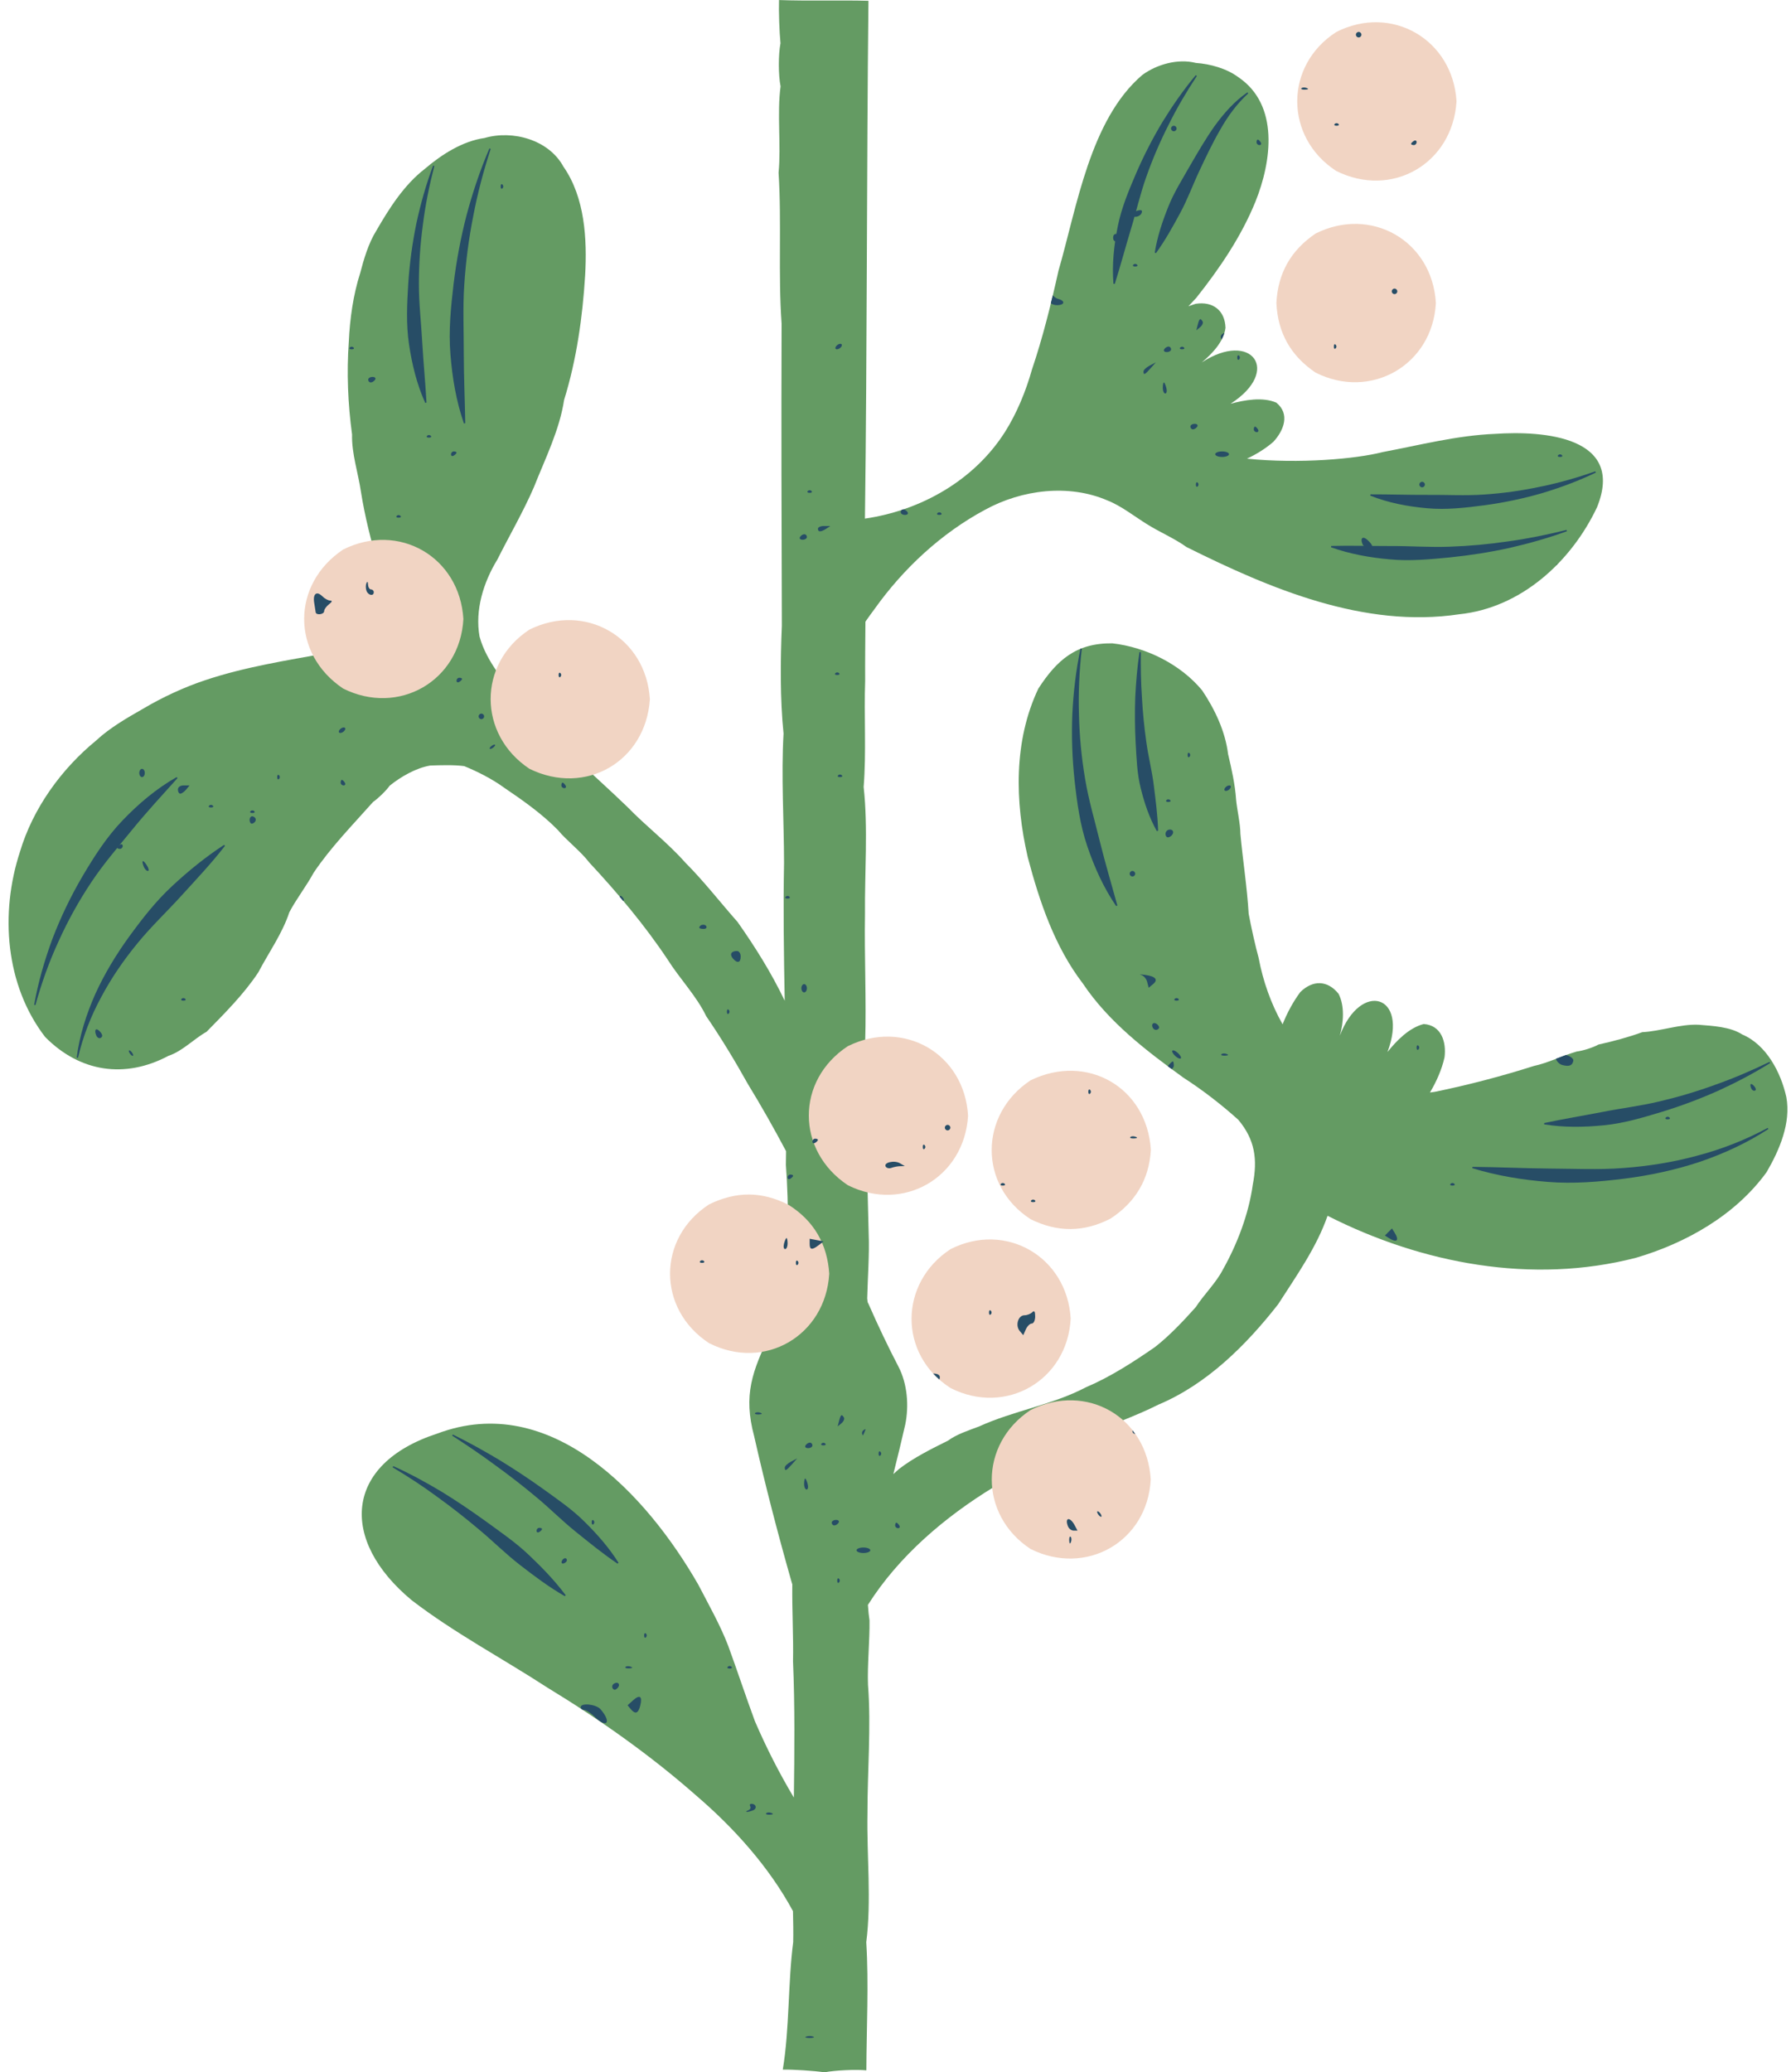 <?xml version="1.0" encoding="UTF-8"?><svg xmlns="http://www.w3.org/2000/svg" xmlns:xlink="http://www.w3.org/1999/xlink" height="465.5" preserveAspectRatio="xMidYMid meet" version="1.0" viewBox="-1.9 0.0 402.5 465.5" width="402.5" zoomAndPan="magnify"><g id="change1_1"><path d="M395.11,263.32c-7.02,9.66-18.03,15.89-29.32,19.22c-23.31,6.03-48.12,1.35-69.34-9.43 c-2.49,7.17-7.05,13.55-11.11,19.88c-7.19,9.19-15.99,17.95-26.89,22.54c-5.29,2.68-11.24,4.63-16.58,7.19 c-6.75,3.64-14.07,6.93-20.38,11.3c-11.02,6.71-21.42,15.55-28.34,26.5c0.09,1.32,0.21,2.55,0.36,3.48 c0.07,4.32-0.51,10.13-0.34,14.46c0.73,9.41-0.14,19.52-0.12,28.92c-0.18,9.41,0.93,19.53-0.27,28.92 c0.58,9.34,0.05,19.42,0.02,28.78c-2.37-0.24-7.06-0.01-9.4,0.44c-2.33-0.34-7.03-0.65-9.38-0.61c1.53-9.2,1.14-19.39,2.34-28.64 c0.05-2.2,0-4.56-0.05-6.96c-5.39-9.96-13.29-18.72-21.77-25.98c-10.32-9.09-21.74-17.12-33.47-24.26 c-10.07-6.55-20.92-12.27-30.46-19.61c-16.22-13.45-15.3-30.58,5.78-37.43c25.53-9.6,47.08,13.78,58.65,33.96 c2.28,4.4,4.92,9.05,6.7,13.69c2.03,5.54,3.97,11.44,6.02,16.98c2.53,5.87,5.45,11.63,8.75,17.14c0.13-10.23,0.24-20.56-0.19-30.61 c0.12-5.51-0.24-11.49-0.16-17.27c-0.06-0.19-0.11-0.39-0.17-0.57c-3.06-10.75-5.93-21.76-8.39-32.66 c-2.52-9.36-0.43-14.69,3.58-23.04c1.41-2.96,2.71-6.04,3.95-9.15c0.06-9.36,0.29-19.5-0.41-28.8c0.02-1.03,0.02-2.07,0.04-3.1 c-2.72-5.13-5.59-10.2-8.59-15.1c-2.86-5.13-6.04-10.39-9.36-15.23c-2.18-4.53-5.97-8.44-8.63-12.66 c-5.16-7.76-11.3-15.04-17.64-21.85c-1.95-2.56-5.04-4.87-7.11-7.35c-3.51-3.58-7.9-6.68-12.04-9.47c-2.58-1.9-5.99-3.63-8.96-4.84 c-2.27-0.31-5.38-0.21-7.66-0.13c-3.2,0.55-6.6,2.51-9.1,4.53c-0.77,1.1-2.61,2.89-3.72,3.64c-4.53,5.1-9.55,10.22-13.37,15.92 c-1.55,2.89-3.95,5.97-5.46,8.88c-1.55,4.73-4.69,9.15-6.99,13.52c-3.2,4.83-7.56,9.2-11.61,13.32c-2.78,1.54-5.46,4.39-8.52,5.38 c-9.8,5.22-19.91,3.71-27.75-4.21c-8.98-11.65-10.16-27.84-5.68-41.56c2.91-9.77,9.27-18.6,17.11-25.02c3.03-2.84,7-5.13,10.59-7.17 c4.31-2.56,9.19-4.83,13.96-6.41c8.83-2.96,18.27-4.43,27.4-6.09c2.12-0.68,5.15-1,7.32-1.5c2.94-1.12,6.69-1.49,9.75-2.16 C84.7,132.52,81,121.6,79.22,110.5c-0.6-4.15-2.12-8.66-2-12.89c-0.93-6.83-1.23-13.97-0.73-20.85c0.23-5.1,0.99-10.56,2.56-15.43 c0.8-3.09,1.89-6.76,3.61-9.49c2.92-5.05,6.24-10.31,10.93-13.92c3.74-3.2,8.45-6.22,13.4-6.92c6.35-1.85,14.46,0.4,17.74,6.45 c4.82,6.91,5.33,16.26,4.87,24.42c-0.58,9.39-1.93,18.97-4.73,27.98c-1.02,6.77-4.3,13.3-6.8,19.63 c-2.37,5.46-5.53,10.91-8.21,16.24c-3.11,5.09-5.05,11.3-3.99,17.28c1.59,5.81,5.99,10.51,9.45,15.26 c7.36,8.29,15.9,15.41,23.85,23.08c4.06,4.21,9.02,7.99,12.88,12.37c4.13,4.12,7.95,9.04,11.82,13.42 c3.94,5.59,7.62,11.47,10.58,17.67c-0.19-10.33-0.35-20.66-0.15-30.93c-0.01-9.44-0.66-19.63-0.11-29.08 c-0.79-7.71-0.71-16.48-0.38-24.24c-0.08-22.49-0.14-45.3-0.06-67.86c-0.8-11.07,0.03-22.79-0.68-33.9 c0.6-6.09-0.38-13.27,0.45-19.38c-0.51-2.54-0.52-7.11-0.02-9.69c-0.25-2.5-0.41-7.18-0.33-9.71c6.3,0.24,13.79,0,20.1,0.17 c-0.42,38.79-0.28,77.53-0.79,116.32c12.59-1.82,24.57-8.61,31.47-19.46c2.68-4.23,4.71-9.2,6.06-14.01 c2.43-7.17,4.32-14.8,5.96-22.19c4.16-14.32,7.08-33.91,18.82-43.98c3.28-2.42,8.06-3.75,12.07-2.72c3.23,0.22,6.91,1.25,9.54,3.2 c9.24,6.25,7.47,18.92,3.85,27.94c-3.19,7.85-8.05,15.01-13.3,21.62c-0.59,0.61-1.18,1.26-1.78,1.91c0.54-0.2,1.08-0.39,1.63-0.56 c3.85-0.6,6.59,1.45,6.71,5.4c-0.4,3.13-3.02,5.82-5.33,7.77c11.11-7.3,18.05,1.84,6.47,9.28c3.16-0.84,7.16-1.59,10.28-0.25 c3.13,2.55,1.7,6.23-0.65,8.79c-1.78,1.55-3.8,2.78-5.94,3.8c11.78,1.19,24.55,0.05,30.43-1.47c8.3-1.56,16.77-3.76,25.25-4.1 c11.07-0.76,29.38,0.65,22.99,16.47c-5.81,12.27-17.1,22.62-30.98,24.05c-21.39,3.21-42.5-5.75-61.28-15.1 c-2.62-1.9-6.17-3.42-8.89-5.14c-2.75-1.7-5.8-4.12-8.84-5.31c-8.74-3.79-19.28-2.44-27.5,2.05c-9.88,5.29-18.41,13.23-24.89,22.33 c-0.69,0.92-1.37,1.87-2.04,2.83c-0.03,4.48-0.09,8.95-0.06,13.26c-0.28,7.68,0.28,16.23-0.34,23.87c1.02,9.28,0.21,19.34,0.3,28.64 c-0.16,9.3,0.33,19.31,0.04,28.64c0.03,14.21,0.44,28.91,0.79,43.14c0.19,4.31-0.23,10.16-0.33,14.47c0.04,0.27,0.06,0.55,0.09,0.83 c0.08,0.18,0.17,0.36,0.25,0.52c2.02,4.61,4.36,9.54,6.69,14c2,3.85,2.38,8.78,1.52,12.99c-0.84,3.71-1.75,7.42-2.68,11.13 c0.44-0.38,0.87-0.76,1.27-1.14c3.25-2.52,7.36-4.56,11.03-6.38c1.87-1.41,4.8-2.36,6.95-3.17c7.72-3.53,16.51-4.85,24.03-8.81 c5.45-2.3,10.67-5.68,15.51-9.03c3.29-2.56,6.41-5.89,9.18-8.98c1.75-2.72,4.53-5.43,6.03-8.31c3.29-5.83,5.87-12.59,6.79-19.24 c1.08-5.63,0.51-10.02-3.25-14.52c-3.75-3.38-8.1-6.75-12.33-9.46c-8.33-6.03-16.82-12.5-22.62-21.17 c-6.35-8.28-9.75-18.42-12.38-28.36c-2.88-12.48-3.21-26.1,2.38-37.88c4.18-6.44,8.53-10.27,16.63-10.17 c7.54,0.85,15.33,4.69,20.19,10.58c2.84,4.24,5.2,9.19,5.82,14.31c0.77,3.19,1.59,6.93,1.8,10.22c0.22,2.32,0.96,5.39,0.97,7.72 c0.54,5.87,1.51,12.04,1.86,17.93c0.54,2.91,1.47,7.11,2.25,9.96c0.96,5.11,2.75,10.25,5.37,14.86c1.03-2.58,2.34-5.02,3.98-7.24 c2.8-2.74,6.11-2.71,8.6,0.39c1.41,2.77,1.11,6.51,0.28,9.42c4.68-12.42,15.57-9.24,10.71,3.66c2.05-2.56,4.86-5.45,8.14-6.29 c3.98,0.27,5.13,4.03,4.68,7.5c-0.63,2.77-1.8,5.4-3.27,7.88c0.37-0.05,0.74-0.09,1.1-0.15c7.42-1.52,14.99-3.5,22.22-5.8 c3.15-0.67,6.6-2.38,9.68-3.26c1.27-0.13,3.75-0.91,4.86-1.56c3.12-0.68,6.84-1.67,9.84-2.78c4.1-0.21,8.54-1.85,12.64-1.67 c3.15,0.26,7.13,0.43,9.85,2.19c5.44,2.31,8.68,8.54,9.9,14.07C400.62,252.28,398,258.36,395.11,263.32z" fill="#649B63"/></g><g id="change2_1"><path d="M325.43,22.78c-0.87,13.97-14.52,21.89-27.06,15.61c-11.63-7.58-11.67-23.65,0.02-31.19 C310.83,0.86,324.62,8.87,325.43,22.78z M293.76,52.46c-5.56,3.77-8.48,8.91-8.81,15.62c0.32,6.73,3.23,11.85,8.8,15.62 c12.42,6.26,26.29-1.7,27.04-15.62C320.01,54.12,306.25,46.21,293.76,52.46z M75.21,123.45c-11.68,7.81-11.67,23.42,0,31.22 c12.45,6.23,26.27-1.67,27.03-15.61C101.41,125.1,87.72,117.19,75.21,123.45z M117.07,141.44c-11.65,7.67-11.57,23.56,0.01,31.26 c12.59,6.2,26.14-1.62,27.07-15.62C143.3,143.13,129.56,135.24,117.07,141.44z M188.62,235.02c-11.71,7.71-11.63,23.47,0.01,31.22 c12.48,6.24,26.18-1.69,27.03-15.6C214.84,236.65,201.13,228.81,188.62,235.02z M211.71,280.61c-11.6,7.6-11.74,23.65,0,31.19 c12.41,6.32,26.28-1.68,27.01-15.59C237.91,282.32,224.14,274.31,211.71,280.61z M175.37,270.69c-6.03-3.12-11.83-3.11-17.91-0.14 c-11.72,7.61-11.68,23.55-0.01,31.17c12.48,6.35,26.18-1.67,27.01-15.59C184.02,279.47,181.02,274.26,175.37,270.69z M229.71,242.68 c-11.59,7.65-11.73,23.65,0.02,31.21c6.04,2.97,11.92,2.95,17.92-0.13c5.59-3.65,8.7-8.77,9.09-15.46 C255.85,244.22,242.35,236.52,229.71,242.68z M229.72,316.74c-11.63,7.64-11.66,23.58-0.02,31.22c12.46,6.22,26.29-1.64,27.01-15.62 C255.88,318.33,242.27,310.49,229.72,316.74z" fill="#F1D4C3"/></g><g id="change3_1"><path d="M254.48,146.49c-0.03,3.38,0.02,6.76,0.25,10.12c0.18,3.36,0.51,6.7,0.98,10.02c0.45,3.32,1.3,6.57,1.7,9.88 c0.41,3.32,0.85,6.64,0.96,10.11l-0.29,0.08c-1.71-3.04-2.8-6.32-3.62-9.64c-0.84-3.33-0.94-6.79-1.14-10.2 c-0.18-3.41-0.21-6.83-0.09-10.23c0.17-3.4,0.45-6.8,0.95-10.15L254.48,146.49z M240.93,145.68c-1.02,4.84-1.6,9.78-1.84,14.75 c-0.2,4.97-0.03,9.96,0.51,14.92c0.55,4.95,1.22,9.96,2.84,14.71c1.6,4.74,3.67,9.35,6.5,13.48l0.27-0.13 c-1.32-4.81-2.72-9.47-3.89-14.2c-1.15-4.72-2.55-9.38-3.35-14.2c-0.82-4.81-1.28-9.69-1.39-14.58c-0.16-4.9,0.09-9.82,0.64-14.71 L240.93,145.68z M395.78,238.54c-3.98,1.92-8.03,3.67-12.18,5.13c-4.13,1.51-8.34,2.76-12.6,3.76c-4.26,1.02-8.61,1.53-12.88,2.38 c-4.29,0.83-8.6,1.53-12.99,2.47l0.01,0.3c4.45,0.72,8.96,0.65,13.42,0.2c4.47-0.43,8.8-1.74,13.07-3.03 c4.27-1.31,8.46-2.88,12.53-4.69c4.05-1.85,8-3.91,11.76-6.26L395.78,238.54z M395.37,253.37c-5.01,2.7-10.31,4.78-15.77,6.22 c-5.45,1.49-11.04,2.38-16.65,2.79c-5.62,0.44-11.25,0.15-16.88,0.12c-5.64-0.05-11.29-0.33-17.04-0.38l-0.05,0.3 c5.51,1.69,11.21,2.62,16.95,3.08c5.75,0.47,11.54-0.02,17.26-0.73c5.72-0.73,11.38-1.94,16.84-3.75c5.44-1.85,10.7-4.27,15.49-7.4 L395.37,253.37z M278.43,20.75c-2.91,2-5.29,4.71-7.37,7.57c-2.04,2.9-3.8,5.94-5.56,8.97c-1.73,3.05-3.63,6.03-4.91,9.31 c-1.3,3.26-2.41,6.61-2.98,10.15l0.28,0.11c2.1-2.9,3.78-5.95,5.43-9c1.66-3.05,2.84-6.33,4.32-9.47c1.48-3.14,2.96-6.29,4.69-9.26 c1.69-3,3.73-5.8,6.29-8.15L278.43,20.75z M266.83,16.88c-2.73,3.27-5.17,6.77-7.42,10.41c-2.2,3.66-4.17,7.48-5.89,11.42 c-1.69,3.94-3.39,7.94-4.23,12.18c-0.85,4.22-1.31,8.54-0.96,12.86l0.3,0.03c1.3-4.11,2.37-8.15,3.58-12.16 c1.23-3.99,2.13-8.08,3.55-12.03c1.4-3.95,3.06-7.82,4.97-11.57c1.86-3.78,4.02-7.42,6.35-10.96L266.83,16.88z M356.63,105.88 c-4.06,1.42-8.18,2.61-12.36,3.45c-4.17,0.89-8.4,1.48-12.63,1.76c-4.24,0.3-8.47,0.04-12.7,0.08c-4.24,0.02-8.47-0.13-12.84-0.12 l-0.06,0.29c4.08,1.62,8.41,2.44,12.77,2.83c4.37,0.4,8.75-0.12,13.07-0.69c4.32-0.59,8.59-1.49,12.75-2.69 c4.16-1.25,8.22-2.76,12.11-4.63L356.63,105.88z M350.16,119.04c-4.33,1.07-8.69,1.97-13.09,2.57c-4.39,0.65-8.8,1.05-13.22,1.2 c-4.42,0.17-8.82-0.17-13.23-0.15c-4.41,0-8.82-0.13-13.35-0.02l-0.05,0.3c4.28,1.53,8.76,2.32,13.26,2.72 c4.51,0.43,9.05-0.02,13.53-0.45c4.49-0.46,8.94-1.16,13.33-2.12c4.38-1.01,8.7-2.22,12.91-3.76L350.16,119.04z M95.44,37.19 c-1.59,4.22-2.81,8.58-3.77,13.01c-0.91,4.44-1.52,8.95-1.82,13.49c-0.28,4.53-0.51,9.13,0.17,13.66c0.67,4.51,1.76,8.98,3.64,13.16 l0.29-0.07c-0.26-4.55-0.69-8.96-0.95-13.39c-0.23-4.42-0.77-8.82-0.76-13.27c0-4.44,0.3-8.9,0.9-13.32 c0.55-4.43,1.45-8.83,2.57-13.17L95.44,37.19z M108.09,33.34c-2.07,4.81-3.74,9.81-5.11,14.89c-1.32,5.09-2.3,10.28-2.94,15.53 c-0.62,5.24-1.15,10.54-0.71,15.83c0.41,5.28,1.3,10.53,3.03,15.54l0.3-0.05c-0.09-5.28-0.32-10.44-0.33-15.61 c0.01-5.16-0.24-10.32,0.11-15.49c0.33-5.17,1-10.32,2.01-15.41c0.96-5.11,2.31-10.15,3.92-15.12L108.09,33.34z M6.06,225.79 c1.37-4.93,3.08-9.74,5.21-14.35c2.09-4.63,4.55-9.07,7.36-13.27c2.8-4.22,6.12-8.02,9.29-11.92c3.19-3.9,6.61-7.61,10.07-11.45 l-0.19-0.23c-4.52,2.56-8.53,5.94-12.13,9.7c-3.62,3.75-6.44,8.18-9.07,12.64c-2.62,4.47-4.87,9.15-6.71,13.97 c-1.79,4.84-3.22,9.8-4.12,14.86L6.06,225.79z M15.63,237.62c1.11-4.79,2.9-9.38,5.23-13.66c2.28-4.3,5.06-8.32,8.15-12.08 c3.08-3.78,6.64-7.11,9.91-10.73c3.29-3.61,6.68-7.19,9.74-11.14l-0.2-0.22c-4.18,2.73-8.03,5.86-11.67,9.25 c-3.66,3.38-6.74,7.35-9.68,11.38c-2.93,4.04-5.53,8.34-7.6,12.88c-2.02,4.56-3.54,9.35-4.18,14.27L15.63,237.62z M99.72,322.5 c3.3,2.14,6.56,4.33,9.71,6.67c3.18,2.29,6.27,4.7,9.26,7.2c3.01,2.49,5.75,5.28,8.8,7.72c3.04,2.45,6.07,4.92,9.39,7.17l0.22-0.21 c-2.14-3.41-4.79-6.4-7.61-9.19c-2.81-2.81-6.12-5.06-9.33-7.38c-3.22-2.31-6.53-4.49-9.9-6.55c-3.4-2.02-6.85-3.95-10.39-5.68 L99.72,322.5z M86.34,329.62c3.47,2.07,6.84,4.28,10.08,6.67c3.26,2.35,6.42,4.84,9.49,7.43c3.09,2.58,5.93,5.44,9.12,7.89 c3.19,2.47,6.42,4.9,10,6.95l0.2-0.22c-2.48-3.3-5.3-6.22-8.25-9.01c-2.94-2.81-6.32-5.11-9.6-7.51c-3.3-2.38-6.67-4.67-10.14-6.79 c-3.5-2.08-7.07-4.04-10.77-5.69L86.34,329.62z" fill="#274D66"/></g><g id="change3_2"><path d="M260.77,188.07c-0.4,0.14-0.74-0.2-0.74-0.74s0.44-0.98,0.98-0.98 C262.12,186.35,261.92,187.68,260.77,188.07z M174.3,279.35c-0.18,0.68-0.07,1.24,0.24,1.24s0.56-0.56,0.56-1.24 s-0.11-1.24-0.24-1.24S174.48,278.67,174.3,279.35z M119.3,343.21c-0.34,0-0.62,0.3-0.62,0.66s0.28,0.48,0.62,0.27 c0.34-0.21,0.62-0.51,0.62-0.66C119.92,343.33,119.64,343.21,119.3,343.21z M169.01,317.37c-0.45-0.18-0.98-0.16-1.19,0.05v0 c-0.21,0.21,0.16,0.35,0.81,0.32C169.36,317.71,169.51,317.56,169.01,317.37z M175.72,263.85c-0.34,0-0.62,0.3-0.62,0.66 s0.28,0.48,0.62,0.27s0.62-0.51,0.62-0.66C176.34,263.97,176.06,263.85,175.72,263.85z M161.46,227.27c0,0.45,0.19,0.64,0.41,0.41 c0.23-0.23,0.23-0.6,0-0.83C161.64,226.63,161.46,226.81,161.46,227.27z M163.73,213.63c-1.29,0-1.71,0.73-0.95,1.65 c1,1.2,1.78,1.02,1.78-0.41C164.56,214.19,164.19,213.63,163.73,213.63z M155.47,283.28c-0.23,0.23-0.04,0.41,0.41,0.41 s0.64-0.19,0.41-0.41C156.06,283.05,155.69,283.05,155.47,283.28z M175.51,201.44c-0.23-0.23-0.6-0.23-0.83,0 c-0.23,0.23-0.04,0.41,0.41,0.41C175.55,201.85,175.74,201.66,175.51,201.44z M139.87,374.41c-0.45-0.18-0.98-0.16-1.19,0.05v0 c-0.21,0.21,0.16,0.35,0.81,0.33C140.22,374.75,140.37,374.6,139.87,374.41z M140.38,381.95l-1.24,1.12l0.69,0.84 c1.04,1.25,1.71,1.02,2.15-0.74C142.52,381.06,141.9,380.58,140.38,381.95z M136.07,378.22c-0.37,0.23-0.5,0.7-0.28,1.05 c0.26,0.42,0.61,0.41,1.05-0.03C137.64,378.44,137.02,377.63,136.07,378.22z M131.49,342.38c0.23-0.23,0.23-0.6,0-0.83 c-0.23-0.23-0.41-0.04-0.41,0.41C131.08,342.42,131.26,342.61,131.49,342.38z M124.34,350.73c-0.13,0.38,0.08,0.59,0.46,0.47 c0.38-0.13,0.7-0.44,0.7-0.7C125.5,349.77,124.6,349.95,124.34,350.73z M142.86,367.39c0,0.45,0.19,0.64,0.41,0.41 c0.23-0.23,0.23-0.6,0-0.83C143.04,366.75,142.86,366.93,142.86,367.39z M128.6,383.51c0,0.34,0.35,0.62,0.79,0.62 c0.43,0,1.48,0.68,2.33,1.51c2.76,2.72,3.9,1.31,1.35-1.67C132.07,382.82,128.6,382.46,128.6,383.51z M87.27,115.88 c-0.23,0.23-0.04,0.41,0.41,0.41s0.64-0.19,0.41-0.41C87.86,115.65,87.49,115.65,87.27,115.88z M81.82,84.67 c-0.53,0-0.97,0.28-0.97,0.62c0,0.34,0.26,0.62,0.58,0.62s0.76-0.28,0.97-0.62C82.62,84.95,82.36,84.67,81.82,84.67z M94.09,97.9 c-0.23,0.23-0.04,0.41,0.41,0.41s0.64-0.19,0.41-0.41C94.68,97.67,94.31,97.67,94.09,97.9z M74.93,175.19 c-0.15,0-0.27,0.28-0.27,0.62c0,0.34,0.3,0.62,0.66,0.62s0.48-0.28,0.27-0.62C75.38,175.47,75.08,175.19,74.93,175.19z M100.7,77.85 c0.45,0,0.64-0.19,0.41-0.41c-0.23-0.23-0.6-0.23-0.83,0C100.06,77.66,100.24,77.85,100.7,77.85z M75.35,163.41 c-0.34,0-0.79,0.28-1,0.62c-0.21,0.34-0.1,0.62,0.24,0.62c0.34,0,0.79-0.28,1-0.62C75.8,163.69,75.69,163.41,75.35,163.41z M155.26,208.4c0,0.15,0.43,0.27,0.97,0.27c0.53,0,0.79-0.28,0.58-0.63C156.45,207.47,155.26,207.74,155.26,208.4z M81.48,132.41 c-0.34,0-0.64-0.49-0.67-1.09c-0.03-0.68-0.17-0.79-0.37-0.29c-0.18,0.44-0.16,1.2,0.03,1.71c0.39,1.02,1.63,1.24,1.63,0.29 C82.1,132.69,81.82,132.41,81.48,132.41z M123.64,151.63c0,0.45,0.19,0.64,0.41,0.41c0.23-0.23,0.23-0.6,0-0.83 C123.82,150.99,123.64,151.18,123.64,151.63z M100.08,101.41c-0.34,0-0.62,0.3-0.62,0.66c0,0.36,0.28,0.48,0.62,0.27 s0.62-0.51,0.62-0.66C100.7,101.53,100.42,101.41,100.08,101.41z M124.53,175.81c-0.15,0-0.27,0.28-0.27,0.62 c0,0.34,0.3,0.62,0.66,0.62s0.48-0.28,0.27-0.62C124.98,176.09,124.68,175.81,124.53,175.81z M108.76,167.44 c-0.34,0.21-0.62,0.52-0.62,0.69c0,0.17,0.28,0.14,0.62-0.07c0.34-0.21,0.62-0.52,0.62-0.69 C109.38,167.2,109.1,167.23,108.76,167.44z M106.28,160.31c-0.34,0-0.62,0.28-0.62,0.62c0,0.34,0.28,0.62,0.62,0.62 s0.62-0.28,0.62-0.62C106.9,160.59,106.62,160.31,106.28,160.31z M101.32,152.25c-0.34,0-0.62,0.3-0.62,0.66 c0,0.36,0.28,0.48,0.62,0.27c0.34-0.21,0.62-0.51,0.62-0.66C101.94,152.37,101.66,152.25,101.32,152.25z M310.93,275.95l-0.8,0.8 l-0.8,0.8l0.92,0.58c1.79,1.13,2.38,0.54,1.25-1.25L310.93,275.95z M372.47,251.04c-0.23,0.23-0.04,0.41,0.41,0.41 c0.45,0,0.64-0.19,0.41-0.41C373.06,250.81,372.69,250.81,372.47,251.04z M324.11,265.92c-0.23,0.23-0.04,0.41,0.41,0.41 c0.45,0,0.64-0.19,0.41-0.41C324.7,265.69,324.33,265.69,324.11,265.92z M391.48,243.78c0,0.35,0.19,0.83,0.41,1.05 c0.23,0.23,0.56,0.27,0.73,0.09c0.18-0.18-0.01-0.65-0.41-1.05C391.77,243.43,391.48,243.39,391.48,243.78z M207.81,308.55 c0.43,0.47,0.9,0.91,1.39,1.35C209.57,309.05,209.09,308.56,207.81,308.55z M316.46,235.33c0,0.45,0.19,0.64,0.41,0.41 c0.23-0.23,0.23-0.6,0-0.83C316.64,234.69,316.46,234.87,316.46,235.33z M244.78,339.49c-0.17,0-0.14,0.28,0.07,0.62 c0.21,0.34,0.52,0.62,0.69,0.62c0.17,0,0.14-0.28-0.07-0.62C245.26,339.77,244.95,339.49,244.78,339.49z M72.29,134.91 c-0.45-0.01-1.24-0.44-1.75-0.96c-1.27-1.27-2.16-0.57-1.83,1.45c0.15,0.91,0.3,1.87,0.33,2.12c0.08,0.76,1.91,0.53,1.91-0.24 c0-0.39,0.49-1.08,1.08-1.53C72.76,135.2,72.84,134.92,72.29,134.91z M229.87,269.64c-0.23,0.23-0.04,0.41,0.41,0.41 s0.64-0.19,0.41-0.41C230.46,269.41,230.09,269.41,229.87,269.64z M238.1,342.85c0.21,0.54,0.77,0.98,1.26,0.98h0.89l-0.66-1.24 C238.55,340.67,237.34,340.88,238.1,342.85z M242.68,245.25c0,0.45,0.19,0.64,0.41,0.41c0.23-0.23,0.23-0.6,0-0.83 C242.86,244.61,242.68,244.79,242.68,245.25z M228.06,299.94l0.58-1.31c0.32-0.72,0.92-1.31,1.34-1.31c0.42,0,0.76-0.72,0.76-1.6 c0-1.14-0.19-1.4-0.67-0.93c-0.37,0.37-1.15,0.67-1.74,0.67c-1.41,0-2.1,2.27-1.08,3.51L228.06,299.94z M223.05,265.92 c-0.23,0.23-0.04,0.41,0.41,0.41s0.64-0.19,0.41-0.41C223.64,265.69,223.27,265.69,223.05,265.92z M161.67,374.42 c-0.23,0.23-0.04,0.41,0.41,0.41c0.46,0,0.64-0.19,0.41-0.41C162.26,374.19,161.89,374.19,161.67,374.42z M220.77,295.26 c0.23-0.23,0.23-0.6,0-0.83c-0.23-0.23-0.41-0.04-0.41,0.41C220.36,295.3,220.54,295.49,220.77,295.26z M253.33,255.37 c-0.45-0.18-0.98-0.16-1.19,0.05c-0.21,0.21,0.16,0.35,0.81,0.32C253.68,255.71,253.83,255.56,253.33,255.37z M181.3,256.72 c0.34-0.21,0.62-0.51,0.62-0.66c0-0.15-0.28-0.27-0.62-0.27s-0.62,0.3-0.62,0.66S180.96,256.93,181.3,256.72z M180.06,110.71 c0.45,0,0.64-0.19,0.41-0.41c-0.23-0.23-0.6-0.23-0.83,0C179.42,110.52,179.6,110.71,180.06,110.71z M176.96,283.69 c0,0.45,0.19,0.64,0.41,0.41c0.23-0.23,0.23-0.6,0-0.83C177.14,283.05,176.96,283.23,176.96,283.69z M238.39,346.05 c0.03,0.72,0.18,0.87,0.38,0.37c0.18-0.45,0.16-0.98-0.05-1.19C238.51,345.03,238.36,345.4,238.39,346.05z M186.19,78.47 c0.34,0,0.79-0.28,1-0.62c0.21-0.34,0.1-0.62-0.24-0.62c-0.34,0-0.79,0.28-1,0.62C185.74,78.19,185.84,78.47,186.19,78.47z M166.97,405.21c-0.34,0-0.46,0.25-0.27,0.57c0.19,0.31,0,0.71-0.43,0.88c-0.43,0.17-0.59,0.34-0.36,0.36 c0.23,0.03,0.85-0.12,1.39-0.33C168.3,406.31,168.06,405.21,166.97,405.21z M179.44,120.63c0-0.34-0.26-0.62-0.58-0.62 s-0.76,0.28-0.97,0.62s0.05,0.62,0.58,0.62C179,121.25,179.44,120.97,179.44,120.63z M171.49,407.27c-0.45-0.18-0.98-0.16-1.19,0.05 c-0.21,0.21,0.16,0.35,0.81,0.33C171.84,407.61,171.99,407.46,171.49,407.27z M186.67,151.22c-0.23-0.23-0.6-0.23-0.83,0 c-0.23,0.23-0.04,0.41,0.41,0.41S186.9,151.44,186.67,151.22z M181.92,118.77c0,0.78,0.66,0.78,1.86,0l0.93-0.6l-1.4-0.01 C182.55,118.15,181.92,118.43,181.92,118.77z M186.47,174.16c-0.23,0.23-0.04,0.41,0.41,0.41s0.64-0.19,0.41-0.41 C187.06,173.93,186.69,173.93,186.47,174.16z M180.83,457.5c-0.43-0.17-1.12-0.17-1.55,0c-0.43,0.17-0.08,0.31,0.77,0.31 C180.91,457.81,181.26,457.67,180.83,457.5z M178.82,221.07c-0.34,0-0.62,0.42-0.62,0.93c0,0.51,0.28,0.93,0.62,0.93 s0.62-0.42,0.62-0.93C179.44,221.49,179.16,221.07,178.82,221.07z M180.06,278.28v1.15c0,1.35,0.52,1.43,2.03,0.28l1.1-0.84 l-1.57-0.3L180.06,278.28z M253.23,322.13c-0.2-0.28-0.4-0.56-0.61-0.82c-0.01,0.07-0.02,0.13-0.02,0.21 C252.6,321.84,252.88,322.11,253.23,322.13z M257.23,230.96c0.23,0.37,0.7,0.5,1.05,0.28c0.42-0.26,0.41-0.61-0.03-1.05 C257.45,229.39,256.64,230.01,257.23,230.96z M273.79,236.77c-0.45-0.18-0.98-0.16-1.19,0.05c-0.21,0.21,0.16,0.35,0.81,0.32 C274.14,237.11,274.29,236.96,273.79,236.77z M305.59,123.11c1.2,0,1.2-0.46-0.01-1.67c-1.1-1.1-1.85-0.7-1.31,0.71 C304.47,122.68,305.07,123.11,305.59,123.11z M261.75,235.95c-0.35,0-0.28,0.41,0.15,0.93c0.42,0.51,1.05,0.93,1.39,0.93 c0.35,0,0.28-0.41-0.15-0.93C262.71,236.37,262.09,235.95,261.75,235.95z M255.37,218.99c-1.01-0.13-1.38-0.12-0.82,0.02 c0.56,0.14,1.18,0.85,1.36,1.57l0.34,1.31l0.99-0.82C258.46,220.06,257.78,219.31,255.37,218.99z M260.66,180.15 c0.45,0,0.64-0.19,0.41-0.41c-0.23-0.23-0.6-0.23-0.83,0C260.02,179.96,260.2,180.15,260.66,180.15z M252.6,195.65 c-0.34,0-0.62,0.28-0.62,0.62c0,0.34,0.28,0.62,0.62,0.62s0.62-0.28,0.62-0.62C253.22,195.93,252.94,195.65,252.6,195.65z M274.37,176.43c-0.34,0-0.79,0.28-1,0.62c-0.21,0.34-0.1,0.62,0.24,0.62c0.34,0,0.79-0.28,1-0.62 C274.82,176.71,274.71,176.43,274.37,176.43z M198.46,262.34c0.5-0.19,1.38-0.36,1.95-0.37l1.03-0.02l-1.1-0.64 c-1.28-0.74-3.75-0.15-3.19,0.76C197.37,262.42,197.96,262.54,198.46,262.34z M348.7,102.65c0.45,0,0.64-0.19,0.41-0.41 c-0.23-0.23-0.6-0.23-0.83,0C348.06,102.46,348.24,102.65,348.7,102.65z M317.7,109.47c0.34,0,0.62-0.28,0.62-0.62 s-0.28-0.62-0.62-0.62s-0.62,0.28-0.62,0.62S317.36,109.47,317.7,109.47z M205.89,258.06c0.23-0.23,0.23-0.6,0-0.83 c-0.23-0.23-0.41-0.04-0.41,0.41C205.48,258.1,205.66,258.29,205.89,258.06z M211.06,253.93c0.34,0,0.62-0.28,0.62-0.62 c0-0.34-0.28-0.62-0.62-0.62s-0.62,0.28-0.62,0.62C210.44,253.65,210.72,253.93,211.06,253.93z M262.52,224.79 c0.45,0,0.64-0.19,0.41-0.41c-0.23-0.23-0.6-0.23-0.83,0C261.88,224.6,262.06,224.79,262.52,224.79z M265,169.61 c0,0.45,0.19,0.64,0.41,0.41c0.23-0.23,0.23-0.6,0-0.83C265.18,168.97,265,169.15,265,169.61z M60.4,174.57 c0,0.45,0.19,0.64,0.41,0.41c0.23-0.23,0.23-0.6,0-0.83C60.58,173.93,60.4,174.11,60.4,174.57z M349.22,239.25 c1.53,0.4,2.25,0.12,2.46-0.95c0.1-0.5-0.71-1.04-1.63-1.32c-0.75,0.28-1.52,0.57-2.29,0.86 C347.95,238.42,348.53,239.07,349.22,239.25z M311.5,66.07c0.34,0,0.62-0.28,0.62-0.62c0-0.34-0.28-0.62-0.62-0.62 s-0.62,0.28-0.62,0.62C310.88,65.79,311.16,66.07,311.5,66.07z M298.27,78.26c0.23-0.23,0.23-0.6,0-0.83 c-0.23-0.23-0.41-0.04-0.41,0.41v0C297.86,78.3,298.04,78.49,298.27,78.26z M291.4,20.14c0.72-0.03,0.87-0.18,0.37-0.37 c-0.45-0.18-0.98-0.16-1.19,0.05C290.38,20.02,290.75,20.17,291.4,20.14z M303.44,8.41c0.34,0,0.62-0.28,0.62-0.62 c0-0.34-0.28-0.62-0.62-0.62c-0.34,0-0.62,0.28-0.62,0.62C302.82,8.13,303.1,8.41,303.44,8.41z M298.48,28.25 c0.45,0,0.64-0.19,0.41-0.41c-0.23-0.23-0.6-0.23-0.83,0C297.84,28.06,298.02,28.25,298.48,28.25z M200.52,115.05 c0,0.34,0.43,0.62,0.97,0.62c0.53,0,0.79-0.28,0.58-0.62s-0.65-0.62-0.97-0.62c-0.06,0-0.11,0.02-0.17,0.04 c-0.02,0.01-0.05,0.02-0.07,0.02C200.66,114.59,200.52,114.8,200.52,115.05z M347.95,126.9c0.05-0.05,0.1-0.09,0.14-0.14l-0.32-0.04 L347.95,126.9z M56.24,218.2c0.03-0.05,0.06-0.1,0.08-0.15C56.27,218.08,56.24,218.13,56.24,218.2z M138.21,201.85 c-0.21-0.34-0.51-0.62-0.66-0.62c-0.08,0-0.15,0.08-0.2,0.21c0.27,0.32,0.54,0.65,0.82,0.97 C138.33,202.31,138.36,202.1,138.21,201.85z M315.84,32.59c0.34,0,0.62-0.3,0.62-0.66c0-0.36-0.28-0.48-0.62-0.27 c-0.34,0.21-0.62,0.51-0.62,0.66C315.22,32.47,315.5,32.59,315.84,32.59z M272.44,75.68c0,0.22,0.08,0.41,0.2,0.57 c0.24-0.47,0.46-0.94,0.61-1.44C272.78,74.94,272.44,75.28,272.44,75.68z M235.86,67.13c-0.38-0.1-0.8-0.4-1.16-0.78 c-0.14,0.6-0.3,1.19-0.45,1.79c0.37,0.25,0.87,0.41,1.36,0.41C237.41,68.55,237.58,67.58,235.86,67.13z M261.9,239.36 c0-0.51-0.11-0.93-0.23-0.93c-0.13,0-0.58,0.42-1.01,0.93l-0.12,0.14c0.29,0.21,0.57,0.43,0.86,0.64 C261.69,239.98,261.9,239.7,261.9,239.36z M25.06,189.76c-0.34,0.21-0.62,0.51-0.62,0.66c0,0.15,0.28,0.27,0.62,0.27 c0.34,0,0.62-0.3,0.62-0.66C25.68,189.67,25.4,189.55,25.06,189.76z M19.71,232.55c0.21,0.55,0.68,0.81,1.04,0.59 c0.45-0.28,0.42-0.68-0.08-1.29C19.76,230.76,19.18,231.19,19.71,232.55z M27.16,235.95c-0.17,0-0.14,0.28,0.07,0.62 c0.21,0.34,0.52,0.62,0.69,0.62c0.17,0,0.14-0.28-0.07-0.62C27.64,236.23,27.33,235.95,27.16,235.95z M209.2,115.67 c0.45,0,0.64-0.19,0.41-0.41c-0.23-0.23-0.6-0.23-0.83,0C208.56,115.48,208.74,115.67,209.2,115.67z M30.64,173.64 c0-0.51-0.28-0.93-0.62-0.93c-0.34,0-0.62,0.42-0.62,0.93c0,0.51,0.28,0.93,0.62,0.93C30.36,174.57,30.64,174.15,30.64,173.64z M76.73,78.06c-0.23,0.23-0.04,0.41,0.41,0.41c0.45,0,0.64-0.19,0.41-0.41C77.32,77.83,76.95,77.83,76.73,78.06z M111.03,42.3 c0.23-0.23,0.23-0.6,0-0.83c-0.23-0.23-0.41-0.04-0.41,0.41C110.62,42.34,110.8,42.53,111.03,42.3z M54.82,182.63 c0.46,0,0.64-0.19,0.41-0.41c-0.23-0.23-0.6-0.23-0.83,0C54.18,182.44,54.36,182.63,54.82,182.63z M248.88,54.19 c0.94-0.31,1.03-1.31,0.16-1.6c-0.43-0.14-0.78,0.21-0.78,0.78C248.26,53.93,248.54,54.3,248.88,54.19z M45.11,180.98 c-0.23,0.23-0.04,0.41,0.41,0.41c0.46,0,0.64-0.19,0.41-0.41C45.7,180.75,45.33,180.75,45.11,180.98z M280.53,97.07 c0.36,0,0.48-0.28,0.27-0.62c-0.21-0.34-0.51-0.62-0.66-0.62s-0.27,0.28-0.27,0.62S280.17,97.07,280.53,97.07z M38.91,224.38 c-0.23,0.23-0.04,0.41,0.41,0.41c0.45,0,0.64-0.19,0.41-0.41C39.5,224.15,39.13,224.15,38.91,224.38z M30.38,194.63 c0.21,0.56,0.64,1.02,0.95,1.02c0.31,0,0.22-0.55-0.2-1.21C30.25,193.03,29.81,193.15,30.38,194.63z M38.08,177.36 c0,0.51,0.25,0.93,0.54,0.93c0.3,0,0.89-0.42,1.32-0.93l0.77-0.93h-1.32C38.64,176.43,38.08,176.82,38.08,177.36z M54.97,183.41 c-0.43-0.14-0.77,0.21-0.77,0.77c0,0.57,0.28,0.94,0.62,0.83C55.75,184.69,55.85,183.7,54.97,183.41z M268.36,72.2 c-0.51-0.82-0.71-0.68-1.08,0.73l-0.33,1.28l0.88-0.73C268.31,73.08,268.55,72.5,268.36,72.2z M266.86,108.85 c0,0.45,0.19,0.64,0.41,0.41c0.23-0.23,0.23-0.6,0-0.83C267.04,108.21,266.86,108.4,266.86,108.85z M266.2,96.45 c0.32,0,0.76-0.28,0.97-0.62c0.21-0.34-0.05-0.62-0.58-0.62c-0.53,0-0.97,0.28-0.97,0.62S265.88,96.45,266.2,96.45z M272.75,102.65 c0.85,0,1.55-0.28,1.55-0.62c0-0.34-0.7-0.62-1.55-0.62c-0.85,0-1.55,0.28-1.55,0.62C271.2,102.37,271.9,102.65,272.75,102.65z M281.15,32.59c0.36,0,0.48-0.28,0.27-0.62c-0.21-0.34-0.51-0.62-0.66-0.62c-0.15,0-0.27,0.28-0.27,0.62 C280.5,32.31,280.79,32.59,281.15,32.59z M276.57,80.74c0.23-0.23,0.23-0.6,0-0.83c-0.23-0.23-0.41-0.04-0.41,0.41v0 C276.16,80.78,276.34,80.97,276.57,80.74z M256.69,82.72l1.18-1.33l-1.39,0.73c-0.77,0.4-1.4,1-1.4,1.33 C255.08,84.33,255.38,84.2,256.69,82.72z M254.66,47.85c0.23-0.6-0.03-0.77-0.86-0.55c-0.66,0.17-1.19,0.56-1.19,0.86 C252.6,49.05,254.29,48.79,254.66,47.85z M252.81,59.46c-0.23,0.23-0.04,0.41,0.41,0.41s0.64-0.19,0.41-0.41 C253.4,59.23,253.03,59.23,252.81,59.46z M259.98,88.39c0.31,0,0.42-0.56,0.24-1.24c-0.18-0.68-0.43-1.24-0.56-1.24 c-0.13,0-0.24,0.56-0.24,1.24C259.42,87.83,259.67,88.39,259.98,88.39z M263.76,78.47c0.45,0,0.64-0.19,0.41-0.41 c-0.23-0.23-0.6-0.23-0.83,0C263.12,78.28,263.3,78.47,263.76,78.47z M261.9,29.49c0.34,0,0.62-0.28,0.62-0.62 c0-0.34-0.28-0.62-0.62-0.62s-0.62,0.28-0.62,0.62C261.28,29.21,261.56,29.49,261.9,29.49z M260.31,79.09 c0.53,0,0.97-0.28,0.97-0.62c0-0.34-0.26-0.62-0.58-0.62s-0.76,0.28-0.97,0.62C259.52,78.81,259.78,79.09,260.31,79.09z M191.83,321.9c0,0.22,0.08,0.41,0.2,0.57c0.24-0.47,0.46-0.94,0.61-1.44C192.17,321.16,191.83,321.5,191.83,321.9z M199.93,343.29 c0.36,0,0.48-0.28,0.27-0.62c-0.21-0.34-0.51-0.62-0.66-0.62s-0.27,0.28-0.27,0.62S199.57,343.29,199.93,343.29z M187.76,318.42 c-0.51-0.82-0.71-0.68-1.08,0.73l-0.33,1.28l0.88-0.73C187.71,319.29,187.94,318.72,187.76,318.42z M186.25,355.07 c0,0.45,0.19,0.64,0.41,0.41c0.23-0.23,0.23-0.6,0-0.83C186.44,354.43,186.25,354.61,186.25,355.07z M185.6,342.67 c0.32,0,0.76-0.28,0.97-0.62c0.21-0.34-0.05-0.62-0.58-0.62c-0.53,0-0.97,0.28-0.97,0.62S185.27,342.67,185.6,342.67z M192.14,348.87c0.85,0,1.55-0.28,1.55-0.62c0-0.34-0.7-0.62-1.55-0.62c-0.85,0-1.55,0.28-1.55,0.62 C190.59,348.59,191.29,348.87,192.14,348.87z M195.96,326.96c0.23-0.23,0.23-0.6,0-0.83c-0.23-0.23-0.41-0.04-0.41,0.41v0 C195.55,327,195.74,327.19,195.96,326.96z M176.08,328.94l1.18-1.33l-1.39,0.73c-0.77,0.4-1.4,1-1.4,1.33 C174.47,330.55,174.77,330.41,176.08,328.94z M179.37,334.61c0.31,0,0.42-0.56,0.24-1.24c-0.18-0.68-0.43-1.24-0.56-1.24 c-0.13,0-0.24,0.56-0.24,1.24C178.81,334.05,179.07,334.61,179.37,334.61z M183.15,324.69c0.45,0,0.64-0.19,0.41-0.41 c-0.23-0.23-0.6-0.23-0.83,0C182.51,324.5,182.7,324.69,183.15,324.69z M179.71,325.31c0.53,0,0.97-0.28,0.97-0.62 c0-0.34-0.26-0.62-0.58-0.62s-0.76,0.28-0.97,0.62C178.91,325.03,179.17,325.31,179.71,325.31z" fill="#274D66"/></g></svg>